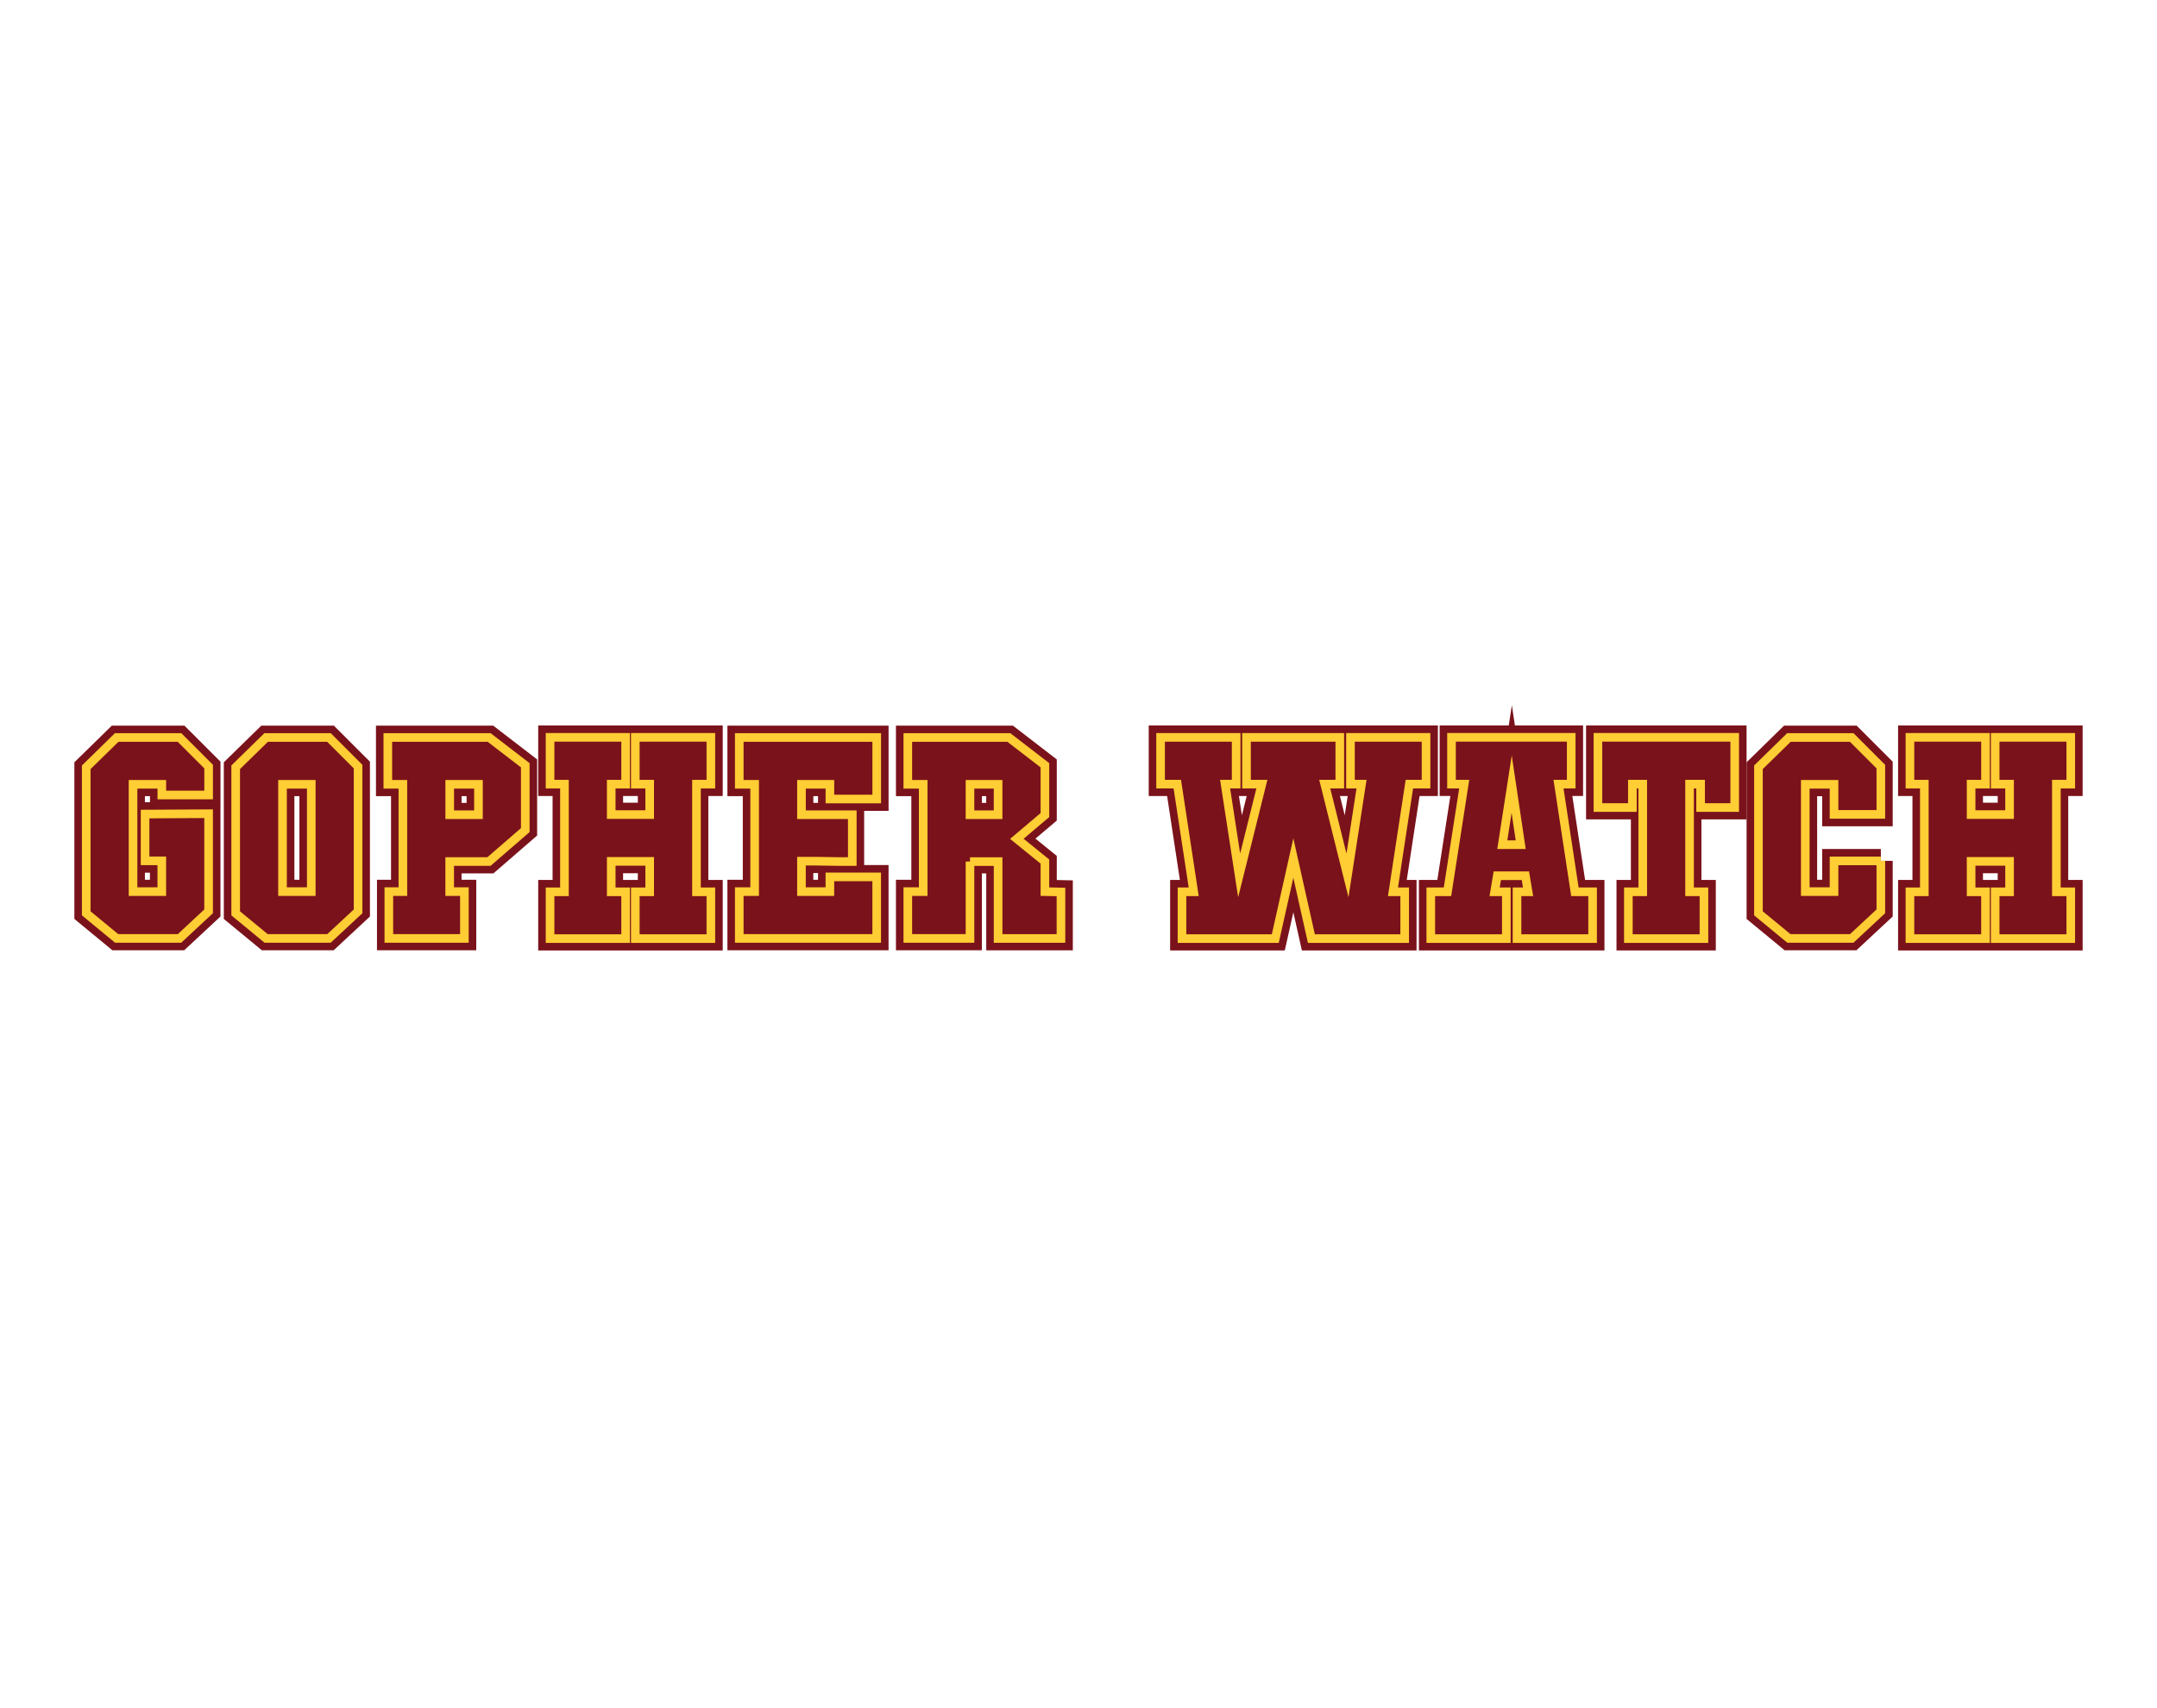 <?xml version="1.0" encoding="utf-8"?>
<!-- Generator: Adobe Illustrator 28.0.0, SVG Export Plug-In . SVG Version: 6.00 Build 0)  -->
<svg version="1.1" id="Layer_1" xmlns="http://www.w3.org/2000/svg" xmlns:xlink="http://www.w3.org/1999/xlink" x="0px" y="0px"
	 viewBox="0 0 1000 792" style="enable-background:new 0 0 1000 792;" xml:space="preserve">
<style type="text/css">
	.st0{fill:#7A121C;}
	.st1{fill:none;stroke:#7A121B;stroke-width:11;stroke-miterlimit:10;}
	.st2{fill:none;stroke:#FFCD34;stroke-width:4;stroke-miterlimit:10;}
</style>
<g>
	<g>
		<path class="st0" d="M75.02,368.64v-4.96H61.68v49.76h13.33v-14.26h-7.75v-21.7l29.45-0.16v45.27l-13.49,12.56H54.09l-14.11-11.63
			v-67.74l14.11-13.8h29.14l13.49,13.49v13.18H75.02z"/>
		<path class="st1" d="M75.02,368.64v-4.96H61.68v49.76h13.33v-14.26h-7.75v-21.7l29.45-0.16v45.27l-13.49,12.56H54.09l-14.11-11.63
			v-67.74l14.11-13.8h29.14l13.49,13.49v13.18H75.02z"/>
		<path class="st2" d="M75.02,368.64v-4.96H61.68v49.76h13.33v-14.26h-7.75v-21.7l29.45-0.16v45.27l-13.49,12.56H54.09l-14.11-11.63
			v-67.74l14.11-13.8h29.14l13.49,13.49v13.18H75.02z"/>
	</g>
	<g>
		<path class="st0" d="M166.01,355.47v67.12l-13.49,12.56h-29.14l-14.11-11.63v-67.74l14.11-13.8h29.14L166.01,355.47z
			 M144.31,363.68h-13.33v49.76h13.33V363.68z"/>
		<path class="st1" d="M166.01,355.47v67.12l-13.49,12.56h-29.14l-14.11-11.63v-67.74l14.11-13.8h29.14L166.01,355.47z
			 M144.31,363.68h-13.33v49.76h13.33V363.68z"/>
		<path class="st2" d="M166.01,355.47v67.12l-13.49,12.56h-29.14l-14.11-11.63v-67.74l14.11-13.8h29.14L166.01,355.47z
			 M144.31,363.68h-13.33v49.76h13.33V363.68z"/>
	</g>
	<g>
		<path class="st0" d="M243.52,354.85v30.07l-16.82,14.57h-18.22v13.95h6.82v21.7h-35.03v-21.7h6.51v-0.16v-49.61h-6.98v-21.7h46.97
			L243.52,354.85z M221.82,363.68h-13.33v14.11h13.33V363.68z"/>
		<path class="st1" d="M243.52,354.85v30.07l-16.82,14.57h-18.22v13.95h6.82v21.7h-35.03v-21.7h6.51v-0.16v-49.61h-6.98v-21.7h46.97
			L243.52,354.85z M221.82,363.68h-13.33v14.11h13.33V363.68z"/>
		<path class="st2" d="M243.52,354.85v30.07l-16.82,14.57h-18.22v13.95h6.82v21.7h-35.03v-21.7h6.51v-0.16v-49.61h-6.98v-21.7h46.97
			L243.52,354.85z M221.82,363.68h-13.33v14.11h13.33V363.68z"/>
	</g>
	<g>
		<path class="st0" d="M322.89,363.61v49.92h6.67v21.7h-35.03v-21.7h6.67v-14.11h-17.83v14.11h6.67v21.7h-35.03v-21.7h6.67v-49.92
			h-6.67v-21.7h35.03v21.7h-6.67v14.11h17.83v-14.11h-6.67v-21.7h35.03v21.7H322.89z"/>
		<path class="st1" d="M322.89,363.61v49.92h6.67v21.7h-35.03v-21.7h6.67v-14.11h-17.83v14.11h6.67v21.7h-35.03v-21.7h6.67v-49.92
			h-6.67v-21.7h35.03v21.7h-6.67v14.11h17.83v-14.11h-6.67v-21.7h35.03v21.7H322.89z"/>
		<path class="st2" d="M322.89,363.61v49.92h6.67v21.7h-35.03v-21.7h6.67v-14.11h-17.83v14.11h6.67v21.7h-35.03v-21.7h6.67v-49.92
			h-6.67v-21.7h35.03v21.7h-6.67v14.11h17.83v-14.11h-6.67v-21.7h35.03v21.7H322.89z"/>
	</g>
	<g>
		<path class="st0" d="M406.45,341.98v28.52h-21.7v-6.82h-13.18v14.11h23.56v21.7c-3,0-5.35,0-7.05,0c-1.7,0-3.31-0.02-4.81-0.08
			c-1.5-0.05-3.1-0.08-4.81-0.08c-1.71,0-4.01,0-6.9,0v14.11h13.18v-6.82h21.7v28.52h-63.71v-21.7h7.13v-49.76h-7.13v-21.7H406.45z"
			/>
		<path class="st1" d="M406.45,341.98v28.52h-21.7v-6.82h-13.18v14.11h23.56v21.7c-3,0-5.35,0-7.05,0c-1.7,0-3.31-0.02-4.81-0.08
			c-1.5-0.05-3.1-0.08-4.81-0.08c-1.71,0-4.01,0-6.9,0v14.11h13.18v-6.82h21.7v28.52h-63.71v-21.7h7.13v-49.76h-7.13v-21.7H406.45z"
			/>
		<path class="st2" d="M406.45,341.98v28.52h-21.7v-6.82h-13.18v14.11h23.56v21.7c-3,0-5.35,0-7.05,0c-1.7,0-3.31-0.02-4.81-0.08
			c-1.5-0.05-3.1-0.08-4.81-0.08c-1.71,0-4.01,0-6.9,0v14.11h13.18v-6.82h21.7v28.52h-63.71v-21.7h7.13v-49.76h-7.13v-21.7H406.45z"
			/>
	</g>
	<g>
		<path class="st0" d="M449.7,399.49v35.65h-28.83v-21.7h7.13v-49.76h-7.13v-21.7h46.86l16.7,12.87v23.1l-13.02,11.01l13.02,10.54
			v13.95l7.44,0.16v21.55h-29.14v-35.65H449.7z M449.7,363.68v14.11h13.02v-14.11H449.7z"/>
		<path class="st1" d="M449.7,399.49v35.65h-28.83v-21.7h7.13v-49.76h-7.13v-21.7h46.86l16.7,12.87v23.1l-13.02,11.01l13.02,10.54
			v13.95l7.44,0.16v21.55h-29.14v-35.65H449.7z M449.7,363.68v14.11h13.02v-14.11H449.7z"/>
		<path class="st2" d="M449.7,399.49v35.65h-28.83v-21.7h7.13v-49.76h-7.13v-21.7h46.86l16.7,12.87v23.1l-13.02,11.01l13.02,10.54
			v13.95l7.44,0.16v21.55h-29.14v-35.65H449.7z M449.7,363.68v14.11h13.02v-14.11H449.7z"/>
	</g>
	<g>
		<path class="st0" d="M653.39,363.61l-7.6,49.92h5.43v21.7h-43.25l-8.37-37.36l-8.37,37.36h-43.25v-21.7h5.43l-7.6-49.92h-7.75
			v-21.7h35.03v21.7h-5.12l6.51,42.32l10.54-42.32h-7.13v-21.7h43.25v21.7h-6.98l10.54,42.32l6.51-42.32h-5.12v-21.7h35.03v21.7
			H653.39z"/>
		<path class="st1" d="M653.39,363.61l-7.6,49.92h5.43v21.7h-43.25l-8.37-37.36l-8.37,37.36h-43.25v-21.7h5.43l-7.6-49.92h-7.75
			v-21.7h35.03v21.7h-5.12l6.51,42.32l10.54-42.32h-7.13v-21.7h43.25v21.7h-6.98l10.54,42.32l6.51-42.32h-5.12v-21.7h35.03v21.7
			H653.39z"/>
		<path class="st2" d="M653.39,363.61l-7.6,49.92h5.43v21.7h-43.25l-8.37-37.36l-8.37,37.36h-43.25v-21.7h5.43l-7.6-49.92h-7.75
			v-21.7h35.03v21.7h-5.12l6.51,42.32l10.54-42.32h-7.13v-21.7h43.25v21.7h-6.98l10.54,42.32l6.51-42.32h-5.12v-21.7h35.03v21.7
			H653.39z"/>
	</g>
	<g>
		<path class="st0" d="M738.34,413.52v21.7h-35.04v-21.7h5.12l-1.24-7.44h-13.02l-1.24,7.44h5.43v21.7h-35.03v-21.7h7.75l7.75-49.92
			h-5.89v-21.7h55.5v21.7h-5.89l7.6,49.92H738.34z M705.01,391.67l-4.19-28.06l-4.34,28.06H705.01z"/>
		<path class="st1" d="M738.34,413.52v21.7h-35.04v-21.7h5.12l-1.24-7.44h-13.02l-1.24,7.44h5.43v21.7h-35.03v-21.7h7.75l7.75-49.92
			h-5.89v-21.7h55.5v21.7h-5.89l7.6,49.92H738.34z M705.01,391.67l-4.19-28.06l-4.34,28.06H705.01z"/>
		<path class="st2" d="M738.34,413.52v21.7h-35.04v-21.7h5.12l-1.24-7.44h-13.02l-1.24,7.44h5.43v21.7h-35.03v-21.7h7.75l7.75-49.92
			h-5.89v-21.7h55.5v21.7h-5.89l7.6,49.92H738.34z M705.01,391.67l-4.19-28.06l-4.34,28.06H705.01z"/>
	</g>
	<g>
		<path class="st0" d="M740.82,341.9h63.4v32.55h-15.81v-10.85h-5.12v49.92h6.67v21.7h-35.04v-21.7h6.67v-49.92h-4.81v10.85h-15.97
			V341.9z"/>
		<path class="st1" d="M740.82,341.9h63.4v32.55h-15.81v-10.85h-5.12v49.92h6.67v21.7h-35.04v-21.7h6.67v-49.92h-4.81v10.85h-15.97
			V341.9z"/>
		<path class="st2" d="M740.82,341.9h63.4v32.55h-15.81v-10.85h-5.12v49.92h6.67v21.7h-35.04v-21.7h6.67v-49.92h-4.81v10.85h-15.97
			V341.9z"/>
	</g>
	<g>
		<path class="st0" d="M871.97,399.18v23.41l-13.49,12.56h-29.14l-14.11-11.63v-67.74l14.11-13.8h29.14l13.49,13.49v22.17h-21.7
			v-13.95h-13.33v49.76h13.33v-14.26H871.97z"/>
		<path class="st1" d="M871.97,399.18v23.41l-13.49,12.56h-29.14l-14.11-11.63v-67.74l14.11-13.8h29.14l13.49,13.49v22.17h-21.7
			v-13.95h-13.33v49.76h13.33v-14.26H871.97z"/>
		<path class="st2" d="M871.97,399.18v23.41l-13.49,12.56h-29.14l-14.11-11.63v-67.74l14.11-13.8h29.14l13.49,13.49v22.17h-21.7
			v-13.95h-13.33v49.76h13.33v-14.26H871.97z"/>
	</g>
	<g>
		<path class="st0" d="M953.35,363.61v49.92h6.67v21.7h-35.04v-21.7h6.67v-14.11h-17.83v14.11h6.67v21.7h-35.03v-21.7h6.67v-49.92
			h-6.67v-21.7h35.03v21.7h-6.67v14.11h17.83v-14.11h-6.67v-21.7h35.04v21.7H953.35z"/>
		<path class="st1" d="M953.35,363.61v49.92h6.67v21.7h-35.04v-21.7h6.67v-14.11h-17.83v14.11h6.67v21.7h-35.03v-21.7h6.67v-49.92
			h-6.67v-21.7h35.03v21.7h-6.67v14.11h17.83v-14.11h-6.67v-21.7h35.04v21.7H953.35z"/>
		<path class="st2" d="M953.35,363.61v49.92h6.67v21.7h-35.04v-21.7h6.67v-14.11h-17.83v14.11h6.67v21.7h-35.03v-21.7h6.67v-49.92
			h-6.67v-21.7h35.03v21.7h-6.67v14.11h17.83v-14.11h-6.67v-21.7h35.04v21.7H953.35z"/>
	</g>
</g>
</svg>
